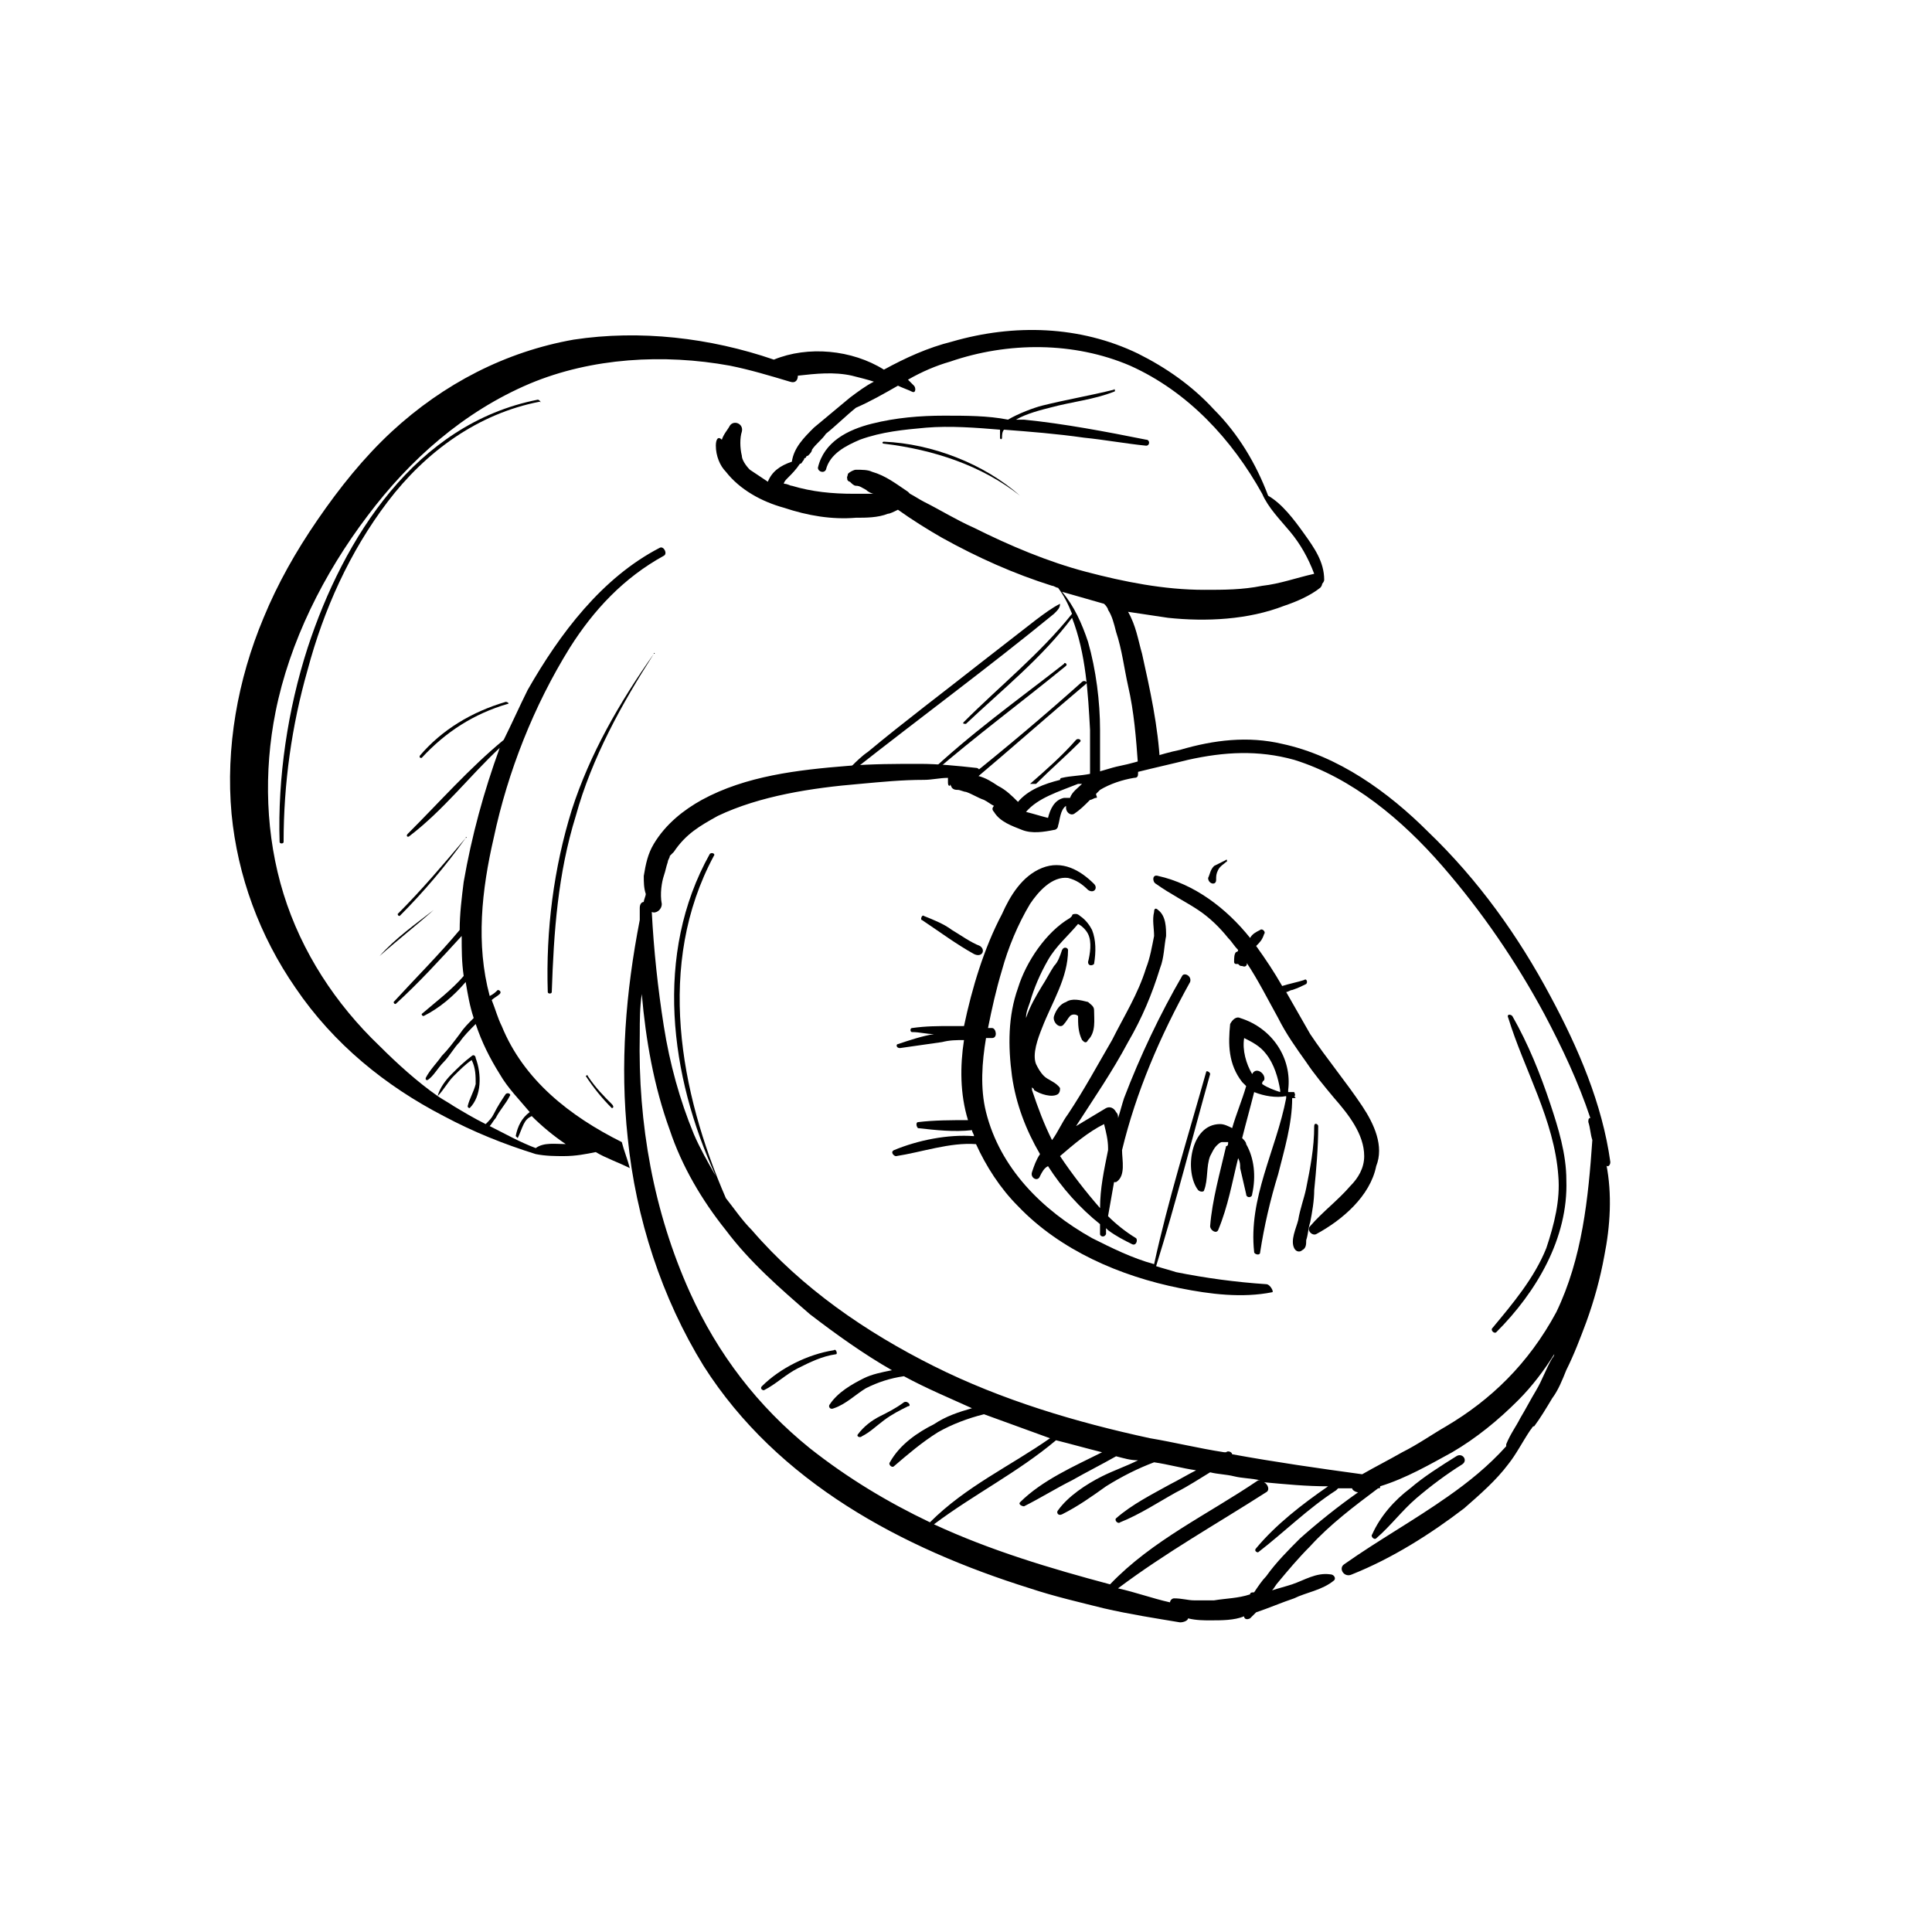 <?xml version="1.0" encoding="UTF-8"?>
<!-- Uploaded to: SVG Repo, www.svgrepo.com, Generator: SVG Repo Mixer Tools -->
<svg fill="#000000" width="800px" height="800px" version="1.1" viewBox="144 144 512 512" xmlns="http://www.w3.org/2000/svg">
 <g>
  <path d="m447.73 260.52c-10.605-2.121-21.742-4.242-32.352-5.305h-2.121c2.652-1.59 6.894-2.652 9.016-3.184 5.832-1.59 11.668-2.121 16.969-4.242 0.531 0 0-1.062 0-0.531-6.363 1.59-12.727 2.652-19.09 4.242-2.121 0.531-6.363 2.121-9.016 3.711-5.301-1.055-11.133-1.055-16.969-1.055-6.363 0-12.727 0.531-19.09 2.121s-12.727 4.773-14.32 11.668c0 1.062 1.59 1.59 2.121 0.531 1.062-4.242 5.305-6.363 9.016-7.953 5.832-2.121 11.668-2.652 17.5-3.184 6.363-0.531 13.258 0 19.621 0.531v2.121c0 0.531 0.531 0.531 0.531 0s0-1.59 0.531-2.121c6.894 0.531 13.789 1.062 21.215 2.121 5.305 0.531 11.137 1.59 16.441 2.121 1.059-0.004 1.059-1.594-0.004-1.594"/>
  <path d="m308.78 446.67c-0.527 0-0.527 0 0 0-13.789-6.894-25.984-16.441-31.82-30.758-1.062-2.121-1.59-4.242-2.652-6.894 0.531-0.531 1.59-1.062 2.121-1.59 0.531-0.531 0-1.062-0.531-1.062-0.531 0.531-1.062 1.062-2.121 1.59-3.711-13.789-2.121-28.105 1.062-41.895 3.711-17.5 10.605-35 20.152-50.383 6.363-10.078 14.32-18.562 24.926-24.395 1.062-0.531 0-2.652-1.062-2.121-15.379 7.953-26.516 22.805-35 37.652-2.121 4.242-4.242 9.016-6.363 13.258-9.016 7.426-16.969 16.441-25.457 24.926-0.531 0.531 0 1.062 0.531 0.531 9.016-6.894 15.91-15.91 23.863-23.336-4.242 11.668-7.426 23.336-9.547 35.531-0.531 4.242-1.062 8.484-1.062 12.727-5.305 6.363-11.668 12.727-17.5 19.09 0 0 0 0.531 0.531 0.531 6.363-5.832 11.668-11.668 17.5-18.031 0 3.711 0 6.894 0.531 10.605-3.184 3.711-7.426 6.894-11.137 10.078 0 0 0 0.531 0.531 0.531 4.242-2.121 7.953-5.305 11.137-9.016 0.531 3.184 1.062 6.363 2.121 9.547-1.59 1.59-2.652 2.652-3.711 4.242-1.59 2.121-3.184 4.242-4.773 5.832-1.062 1.59-3.184 3.711-4.242 5.832 0 0.531 0 0.531 0.531 0.531 1.59-1.062 2.652-3.184 4.242-4.773 1.59-1.59 2.652-3.711 4.242-5.305 1.062-1.59 2.652-3.184 4.242-4.773 1.59 4.773 3.711 9.016 6.363 13.258 2.121 3.711 5.305 6.894 7.953 10.078-2.121 1.59-3.184 3.711-3.711 6.363l0.531 0.531c0.531-1.062 1.062-2.652 1.59-3.711 0.531-1.062 1.062-1.59 2.121-2.121 2.652 2.652 5.832 5.305 9.016 7.426-2.652 0-5.832-0.531-7.953 1.062-4.242-1.59-7.953-3.711-12.199-5.832 0.531-0.531 1.062-1.59 1.59-2.121 1.062-2.121 2.652-3.711 3.711-5.832 0.531-0.531-0.531-1.062-1.062-0.531-1.062 1.59-2.121 3.184-3.184 5.305-0.531 1.062-1.062 1.59-2.121 2.652-3.184-1.59-5.832-3.184-8.484-4.773-1.59-1.062-2.652-1.59-4.242-2.652 1.59-1.59 2.652-3.711 4.242-5.305 1.59-1.59 3.184-3.184 4.773-4.242 1.062 2.121 1.062 4.242 1.062 6.363-0.531 2.121-1.59 3.711-2.121 5.832 0 0.531 0.531 0.531 0.531 0.531 3.184-3.184 3.184-9.016 1.59-13.258 0-0.531-0.531-1.062-1.062-0.531-2.121 1.59-3.711 3.184-5.305 4.773-1.59 1.59-3.184 3.711-3.711 5.832-5.305-3.711-10.605-8.484-15.379-13.258-11.668-11.137-20.684-24.926-25.457-40.305-4.773-15.379-5.305-32.352-2.121-48.258 3.711-18.562 12.727-36.594 24.395-51.973 11.137-14.848 25.457-27.578 42.957-35 16.441-6.894 35.531-7.953 53.031-4.773 5.305 1.062 10.605 2.652 15.91 4.242 1.59 0.531 2.121-0.531 2.121-1.59 4.773-0.531 9.547-1.062 14.32 0 2.121 0.531 4.242 1.062 5.832 1.59-2.121 1.062-4.242 2.652-6.363 4.242-3.184 2.652-6.363 5.305-9.547 7.953-2.652 2.652-5.305 5.305-5.832 9.016-3.184 1.062-5.305 2.652-6.363 5.305-1.59-1.062-3.184-2.121-4.773-3.184-1.062-1.062-2.121-2.652-2.121-3.711-0.531-2.121-0.531-4.773 0-6.363 0.531-2.121-2.121-3.184-3.184-1.59-0.531 1.062-1.59 2.121-2.121 3.711-1.051-1.062-1.582 0-1.582 1.59 0 2.652 1.062 5.305 2.652 6.894 3.711 4.773 9.547 7.953 15.379 9.547 6.363 2.121 12.727 3.184 19.09 2.652 2.652 0 5.832 0 8.484-1.062 0.531 0 1.59-0.531 2.652-1.062 3.711 2.652 7.953 5.305 11.668 7.426 9.547 5.305 19.09 9.547 29.168 12.727 0.531 0 1.062 0.531 1.59 0.531 1.59 2.121 2.652 4.242 3.711 6.894-8.484 10.605-19.09 19.09-28.637 28.637-0.531 0.531 0 0.531 0.531 0.531 9.547-9.016 20.152-17.5 28.105-28.105 3.711 9.547 4.242 20.152 4.773 29.699v12.199c1.062-0.531 1.59-0.531 2.652-1.062v-11.137c0-7.426-1.062-15.91-3.184-23.336-1.59-4.773-3.711-9.547-6.894-13.258 3.711 1.062 7.426 2.121 11.137 3.184l0.531 0.531c-0.531-0.531 0.531 0.531 0.531 1.062 1.062 1.59 1.59 3.711 2.121 5.832 1.59 4.773 2.121 9.547 3.184 14.32 1.59 6.894 2.121 13.789 2.652 21.215 2.121 0 3.711-0.531 5.832-0.531-0.531-10.078-2.652-19.621-4.773-29.168-1.062-3.711-1.59-7.426-3.711-11.137 3.711 0.531 6.894 1.062 10.605 1.59 10.078 1.062 21.215 0.531 30.758-3.184 3.184-1.062 6.894-2.652 9.547-4.773 0.531-0.531 0.531-1.062 0.531-1.062s0.531-0.531 0.531-1.062c0-4.773-2.652-8.484-5.305-12.199-2.652-3.711-5.832-7.953-9.547-10.078-3.184-8.484-7.953-16.441-14.32-22.805-5.832-6.363-12.727-11.137-20.152-14.848-15.379-7.426-32.879-7.953-49.32-3.184-6.363 1.59-12.199 4.242-18.031 7.426-8.484-5.305-20.152-6.363-29.168-2.652-16.969-5.832-35.531-7.953-53.031-5.305-18.031 3.184-34.473 11.668-48.258 24.395-7.426 6.894-13.789 14.848-19.621 23.336-5.832 8.484-10.605 16.969-14.32 25.984-6.894 16.441-10.078 34.473-8.484 51.973 1.59 16.441 7.426 32.352 16.969 46.137 10.078 14.848 23.863 25.984 39.242 33.941 7.953 4.242 15.91 7.426 24.395 10.078 2.656 0.535 5.309 0.535 7.43 0.535 3.184 0 5.832-0.531 8.484-1.062 2.652 1.59 5.832 2.652 9.016 4.242-0.527-2.117-1.59-4.769-2.121-6.891m73.188-200.46c1.062 0.531 2.652 1.062 3.711 1.59 1.062 0.531 1.062-1.062 0.531-1.59l-1.59-1.59c3.711-2.121 7.426-3.711 11.137-4.773 15.379-5.305 32.879-5.305 47.73 1.062 15.379 6.894 27.047 19.621 35 33.941 1.59 3.711 4.773 6.894 7.426 10.078 2.652 3.184 4.773 6.894 6.363 11.137-4.773 1.062-9.016 2.652-13.789 3.184-5.305 1.062-10.078 1.062-15.379 1.062-10.605 0-21.215-2.121-31.289-4.773-10.078-2.652-20.152-6.894-29.699-11.668-4.773-2.121-9.016-4.773-13.258-6.894-1.062-0.531-2.652-1.59-3.711-2.121l-0.531-0.531c-3.184-2.121-5.832-4.242-9.547-5.305-1.062-0.531-2.652-0.531-4.242-0.531-0.531 0-1.59 0.531-2.121 1.062 0 0.531-0.531 1.062 0 1.59-0.531-0.531 0 0.531 0.531 0.531 0.531 0.531 1.062 1.062 1.59 1.062 1.062 0 1.59 0.531 2.652 1.062 0.531 0.531 1.59 1.062 2.121 1.062h-5.305c-5.832 0-11.137-0.531-16.441-2.121-0.531 0-1.062-0.531-2.121-0.531 0-0.531 0.531-1.062 1.062-1.59 1.062-1.062 2.121-2.121 3.184-3.711 0.531 0 0.531-0.531 1.062-1.062 0 0 0-0.531 0.531-0.531 0 0 0-0.531 0.531-0.531 0.531-0.531 1.062-1.062 1.062-1.59 1.062-1.59 2.652-2.652 3.711-4.242 2.652-2.121 5.305-4.773 7.953-6.894 3.707-1.602 7.418-3.723 11.133-5.844"/>
  <path d="m424.92 304.01c-2.121 1.062-4.242 2.652-6.363 4.242-4.773 3.711-9.547 7.426-14.32 11.137-10.078 7.953-20.684 15.91-30.23 23.863-1.59 1.062-3.184 2.652-4.242 3.711-0.531 0.531 0 1.062 0.531 1.062 17.5-13.789 35.531-27.047 53.031-41.367 1.066-1.055 1.594-1.586 1.594-2.648 0.531 0 0.531 0 0 0"/>
  <path d="m390.98 349.09c11.668-10.078 23.863-19.09 35.531-28.637 0.531-0.531-0.531-1.062-0.531-0.531-12.199 9.547-24.926 18.562-36.594 29.699 0.531-1.059 1.062-0.531 1.594-0.531"/>
  <path d="m402.12 350.68c10.078-8.484 19.621-16.969 29.699-25.457 0.531-0.531-0.531-1.062-1.062-0.531-10.078 9.016-20.152 17.5-30.758 25.984 0.527-0.527 1.059-0.527 2.121 0.004"/>
  <path d="m418.56 351.74c3.711-3.711 7.953-7.426 11.668-11.137 0.531-0.531-0.531-1.062-1.062-0.531-3.711 4.242-7.953 7.953-12.199 11.668h1.594"/>
  <path d="m278.02 330c-9.016 2.652-16.969 7.426-22.805 14.32 0 0.531 0 0.531 0.531 0.531 6.363-6.894 13.789-11.668 22.805-14.32 0.531 0 0-0.531-0.531-0.531"/>
  <path d="m267.42 366.06c-5.832 6.894-11.668 13.789-18.031 20.152 0 0 0 0.531 0.531 0.531 6.363-6.367 12.195-13.262 17.5-20.684 0.531 0 0-0.531 0 0"/>
  <path d="m258.93 385.15c-4.773 3.711-10.078 7.426-14.32 12.199v0c4.773-4.242 9.547-7.957 14.32-12.199 0.527 0 0.527 0 0 0"/>
  <path d="m286.51 249.92c-32.352 6.363-51.441 36.594-60.988 65.762-5.305 16.441-7.953 34.473-7.426 51.441 0 0.531 1.062 0.531 1.062 0 0-15.379 2.121-30.758 6.363-45.609 4.242-15.91 11.137-31.289 21.215-44.547 10.078-13.258 23.863-23.336 40.305-26.516 0.531 0.527 0-0.531-0.531-0.531"/>
  <path d="m306.13 436.59c-2.121-2.121-4.242-4.242-6.363-7.422 0-0.531-0.531 0-0.531 0 2.121 3.184 4.242 5.832 6.894 8.484 0.531 0 0.531-0.531 0-1.062"/>
  <path d="m414.32 275.37c-9.547-8.484-23.336-13.789-36.062-14.32-0.531 0-0.531 0.531 0 0.531 13.258 1.594 25.988 5.836 36.062 13.789v0"/>
  <path d="m570.76 451.97c-2.121-15.379-8.484-30.23-15.91-44.016-8.484-15.91-19.09-30.758-32.352-43.488-10.605-10.605-23.863-20.152-38.715-23.336-9.016-2.121-18.031-1.062-27.047 1.59-5.305 1.062-10.605 3.184-15.91 4.242-2.652 0.531-5.305 1.59-7.953 2.121-2.652 0.531-5.305 0.531-7.426 1.062 0 0-0.531 0-0.531 0.531-4.242 1.062-8.484 2.652-11.137 5.832-1.59-1.59-3.184-3.184-5.305-4.242-1.59-1.062-3.184-2.121-5.305-2.652 1.062-0.531 0.531-2.121-0.531-2.121-4.773-0.531-10.078-1.062-14.848-1.062-6.363 0-12.727 0-19.09 0.531-13.258 1.062-27.047 2.652-38.715 9.016-4.773 2.652-9.547 6.363-12.727 11.668-1.59 2.652-2.121 5.305-2.652 8.484 0 1.59 0 3.184 0.531 4.773 0 0.531-0.531 1.59-0.531 2.121-0.531 0-1.062 0.531-1.062 1.59v3.184c-3.711 19.09-5.305 38.184-3.184 57.805 2.121 21.215 9.016 42.426 20.152 60.457 19.621 30.758 52.504 48.258 86.441 58.867 6.363 2.121 13.258 3.711 19.621 5.305 6.894 1.59 13.789 2.652 20.152 3.711 1.062 0 2.121-0.531 2.121-1.062 2.121 0.531 4.242 0.531 5.832 0.531 3.184 0 6.363 0 9.016-1.062 0 0.531 0.531 1.062 1.59 0.531l1.59-1.59c3.184-1.062 6.894-2.652 10.078-3.711 3.184-1.59 7.426-2.121 10.605-4.773 0.531-0.531 0-1.59-1.062-1.59-3.711-0.531-6.894 1.59-10.078 2.652-1.59 0.531-3.711 1.062-5.305 1.59 0.531-0.531 1.062-1.59 1.59-2.121 2.652-3.184 5.305-6.363 8.484-9.547 5.305-5.832 11.668-10.605 18.031-15.379 0.531 0 0.531 0 0.531-0.531 6.894-2.121 13.258-5.832 19.09-9.016 6.363-3.711 12.199-8.484 17.5-13.789 3.711-3.711 6.894-7.953 9.547-12.199 0 0.531-0.531 1.062-0.531 1.062-1.59 2.652-2.652 5.832-4.242 8.484-1.59 2.652-2.652 4.773-4.242 7.426-1.062 2.121-2.652 4.242-3.711 6.894v0.531c-4.773 5.305-10.078 9.547-15.379 13.258-9.016 6.363-18.562 11.668-27.578 18.031-1.59 1.062 0 3.711 2.121 2.652 10.605-4.242 20.684-10.605 29.699-17.5 4.242-3.711 8.484-7.426 11.668-11.668 2.121-2.652 3.711-5.832 5.832-9.016 0.531-0.531 0.531-1.062 1.062-1.062 1.59-2.121 3.184-4.773 4.773-7.426 1.59-2.121 2.652-4.773 3.711-7.426 2.121-4.242 3.711-8.484 5.305-12.727 2.121-5.832 3.711-11.668 4.773-17.5 1.59-7.953 2.121-16.441 0.531-24.395 0.02 1.066 1.078 0.535 1.078-0.527m-141.07-100.23h1.062c-1.062 1.062-2.652 2.121-3.184 3.711h-1.59c-2.652 0.531-3.711 3.184-4.242 5.305-2.121-0.531-3.711-1.062-5.832-1.59 3.18-3.715 8.484-5.305 13.785-7.426m-39.242 195.69c-11.137-5.305-21.742-11.668-31.82-19.621-13.789-11.137-24.395-24.926-31.82-41.367-9.547-21.215-13.789-44.547-13.258-68.41 0-3.711 0-6.894 0.531-10.605 1.062 12.199 3.184 24.395 7.426 36.062 3.184 9.547 8.484 18.562 14.848 26.516 6.363 8.484 14.32 15.379 22.273 22.273 6.894 5.305 14.32 10.605 21.742 14.848-2.652 0.531-5.305 1.062-7.426 2.121-3.184 1.59-6.894 3.711-9.016 6.894-0.531 0.531 0 1.59 1.062 1.062 3.184-1.062 5.832-3.711 8.484-5.305 3.184-1.59 6.363-2.652 10.078-3.184 5.832 3.184 12.199 5.832 18.031 8.484-3.711 1.062-6.894 2.121-10.078 4.242-4.242 2.121-9.016 5.305-11.668 10.078-0.531 0.531 0.531 1.59 1.062 1.062 3.711-3.184 7.426-6.363 11.668-9.016 3.711-2.121 7.953-3.711 12.199-4.773 5.832 2.121 11.668 4.242 17.5 6.363-10.609 7.422-22.273 12.727-31.82 22.273 0.531 0 0.531 0 0 0m47.73 16.441c-15.91-4.242-31.82-9.016-46.668-15.91 10.605-7.953 22.273-13.789 32.352-22.273 4.242 1.062 7.953 2.121 12.199 3.184-7.426 3.711-15.91 7.426-21.742 13.258-0.531 0.531 0.531 1.062 1.062 1.062 4.242-2.121 8.484-4.773 12.727-6.894 3.711-2.121 7.953-4.242 11.668-6.363 2.121 0.531 3.711 1.062 5.832 1.062-3.184 1.59-6.363 2.652-9.547 4.242-4.242 2.121-9.016 5.305-11.668 9.016-0.531 0.531 0 1.59 1.062 1.062 4.242-2.121 7.953-4.773 11.668-7.426 4.242-2.652 8.484-4.773 12.727-6.363 3.711 0.531 7.426 1.59 11.137 2.121-2.121 1.062-4.773 2.652-6.894 3.711-4.773 2.652-10.078 5.305-14.32 9.016-0.531 0.531 0.531 1.59 1.062 1.062 5.305-2.121 10.078-5.305 14.848-7.953 3.184-1.59 6.363-3.711 9.016-5.305 2.121 0.531 4.242 0.531 6.363 1.062s4.773 0.531 6.894 1.062h-0.531c-13.262 9.004-28.109 15.898-39.246 27.566m50.379-12.199c-3.184 3.184-6.363 6.363-9.016 10.078-1.062 1.062-2.121 2.652-3.184 4.242-0.531 0-1.062 0-1.062 0.531-3.184 1.062-6.363 1.062-9.547 1.59h-5.305c-1.59 0-3.184-0.531-5.305-0.531-0.531 0-1.062 0.531-1.062 1.062-4.773-1.062-9.016-2.652-13.789-3.711 12.727-9.547 25.984-16.969 39.242-25.457 1.062-0.531 0.531-2.121-0.531-2.652 5.832 0.531 11.137 1.062 16.969 1.062-6.894 4.773-13.789 10.078-19.09 16.441-0.531 0.531 0 1.062 0.531 1.062 6.894-5.305 13.258-11.668 20.684-16.441l0.531-0.531h3.711c0 0.531 1.062 1.062 1.59 1.062-5.289 3.707-10.594 7.949-15.367 12.191m38.715-29.699c-3.711 2.121-7.426 4.773-11.668 6.894-3.711 2.121-6.894 3.711-10.605 5.832-11.668-1.59-22.805-3.184-34.473-5.305 0-0.531-1.062-1.062-1.59-0.531h-0.531c-6.894-1.062-13.258-2.652-19.621-3.711-19.621-4.242-39.242-10.078-57.273-19.09-18.031-9.016-35-20.684-48.258-36.062-2.652-2.652-4.773-5.832-6.894-8.484-12.203-28.105-18.566-62.047-3.188-90.684 0.531-0.531-0.531-1.062-1.062-0.531-14.848 26.516-10.605 58.867 1.59 85.383-2.121-3.711-4.242-7.426-5.832-11.137-3.711-9.016-6.363-18.562-7.953-28.637-1.59-10.078-2.652-20.152-3.184-30.23 1.062 0.531 2.652-0.531 2.652-2.121-0.531-2.652 0-5.832 0.531-7.426 0.531-1.59 0.531-2.121 1.062-3.711 0-0.531 0.531-1.062 0.531-1.59l1.062-1.062c3.184-4.773 6.894-6.894 11.668-9.547 11.137-5.305 24.926-7.426 37.652-8.484 5.832-0.531 11.137-1.062 16.969-1.062 2.121 0 4.242-0.531 6.363-0.531v0.531 0.531c0 0.531 0 1.062 0.531 1.062 0-0.531 0-0.531 0.531 0.531 0.531 0.531 1.062 0.531 1.59 0.531 0.531 0 1.59 0.531 2.121 0.531 1.59 0.531 3.184 1.59 4.773 2.121 1.062 0.531 1.59 1.062 2.652 1.59-0.531 0.531-0.531 1.062 0 1.59 1.59 2.652 4.773 3.711 7.426 4.773 2.652 1.062 5.832 0.531 8.484 0 0.531 0 1.062-0.531 1.062-1.062 0.531-1.59 0.531-4.242 2.121-5.305v0.531c0 1.062 1.062 2.121 2.121 1.59 1.59-1.062 2.652-2.121 4.242-3.711 0.531 0 1.062-0.531 1.59-0.531 0.531 0 0-0.531 0-1.062l1.062-1.062c2.652-1.59 5.832-2.652 9.016-3.184 1.062 0 1.062-0.531 1.062-1.59 4.242-1.062 9.016-2.121 13.258-3.184 9.547-2.121 18.562-2.652 28.105 0 15.379 4.773 28.637 15.91 39.242 28.105 10.605 12.199 19.621 25.457 27.047 39.242 4.773 9.016 9.016 18.031 12.199 27.578-0.531 0-0.531 0.531-0.531 1.062 0.531 1.59 0.531 3.184 1.062 4.773-1.062 15.379-2.652 31.289-9.547 45.609-7.43 13.797-17.504 23.34-29.172 30.234"/>
  <path d="m479.55 484.32c-7.953-0.531-15.91-1.59-23.863-3.184-1.59-0.531-3.711-1.062-5.305-1.59 5.305-16.969 9.547-33.941 14.32-50.91 0-0.531-1.062-1.062-1.062-0.531-4.773 16.969-10.078 33.941-13.789 50.91-5.832-1.59-11.137-4.242-16.441-6.894-13.258-7.426-24.395-18.562-28.105-33.41-1.59-6.363-1.062-13.258 0-19.621h1.59c1.59 0 1.062-2.652 0-2.652h-1.062c1.062-5.305 2.121-10.078 3.711-15.379 1.59-5.832 4.242-12.199 7.426-17.5 2.121-3.184 5.832-7.426 10.078-6.894 2.121 0.531 3.711 1.59 5.305 3.184 1.59 1.062 2.652-0.531 1.59-1.59-3.711-3.711-8.484-6.363-13.789-4.242-5.305 2.121-8.484 7.426-10.605 12.199-4.773 9.016-7.953 19.621-10.078 29.699h-3.184c-3.711 0-6.894 0-10.605 0.531-0.531 0-0.531 1.062 0 1.062 2.121 0 3.711 0.531 5.832 0.531-3.184 0.531-6.363 1.59-9.547 2.652-0.531 0-0.531 1.062 0.531 1.062 3.711-0.531 7.426-1.062 11.137-1.59 2.121-0.531 3.711-0.531 5.832-0.531-1.062 6.894-1.062 14.32 1.062 21.215-4.242 0-9.016 0-13.258 0.531-0.531 0-0.531 1.062 0 1.59 4.773 0.531 9.547 1.062 14.32 0.531 0 0.531 0.531 1.062 0.531 1.59-6.894-0.531-14.848 1.062-21.215 3.711-1.062 0.531 0 1.59 0.531 1.59 6.894-1.062 14.32-3.711 21.215-3.184 2.652 5.832 6.363 11.668 11.137 16.441 11.137 11.668 27.047 18.562 42.957 21.742 7.953 1.59 16.441 2.652 24.395 1.062 0.531-0.012-0.527-2.133-1.59-2.133"/>
  <path d="m505 437.12c-4.242-6.363-9.547-12.727-13.789-19.09-2.121-3.711-4.242-7.426-6.363-11.137 0.531 0 1.062-0.531 1.59-0.531 1.59-0.531 2.652-1.062 3.711-1.59 0.531-0.531 0-1.59-0.531-1.062-1.59 0.531-4.242 1.062-5.832 1.59-2.121-3.711-4.242-6.894-6.894-10.605 1.062-1.062 1.59-1.59 2.121-3.184 0.531-0.531-0.531-1.59-1.062-1.062-1.062 0.531-2.121 1.062-2.652 2.121-6.363-7.953-14.848-14.32-24.395-16.441-1.59-0.531-1.59 1.59-0.531 2.121 3.711 2.652 7.953 4.773 11.137 6.894 3.184 2.121 5.832 4.773 7.953 7.426 1.062 1.062 1.59 2.121 2.652 3.184 0 0 0 0.531-0.531 0.531-0.531 0.531-0.531 1.59-0.531 2.652 0 0 0 0.531 0.531 0.531h0.531c0.531 0.531 0.531 0.531 1.062 0.531 1.062 0.531 1.59-0.531 1.062-1.062 3.184 4.773 5.832 10.078 8.484 14.848 2.121 4.242 4.773 7.953 7.426 11.668 2.121 3.184 4.773 6.363 7.426 9.547 3.711 4.242 7.953 9.547 7.953 15.379 0 3.184-1.59 5.832-3.711 7.953-3.184 3.711-7.426 6.894-10.605 10.605-1.062 1.062 0.531 2.652 1.59 2.121 6.894-3.711 14.32-10.078 15.91-18.031 2.121-5.301-0.531-11.133-3.711-15.906m-30.23-38.715c-0.531 0-0.531 0 0 0-0.531 0-0.531 0 0 0-0.531 0 0 0 0 0"/>
  <path d="m486.97 434.47c0.531 0 0-1.062 0-1.062h-1.59v-0.531c1.062-8.484-4.242-16.441-12.727-19.09-1.062-0.531-2.121 0.531-2.652 1.59-0.531 5.305-0.531 10.605 3.184 15.379l1.062 1.062c-1.062 3.711-2.652 7.426-3.711 11.137-1.062-0.531-2.121-1.062-3.184-1.062-7.953 0-9.547 12.727-5.832 17.5 0.531 0.531 1.59 0.531 1.59 0 1.062-2.652 0.531-6.363 1.59-9.016 0.531-1.062 1.062-2.121 1.59-2.652 0.531-0.531 1.062-1.062 1.59-1.062h1.59c0 0.531 0 1.062-0.531 1.062-1.59 6.894-3.711 14.32-4.242 21.215 0 1.062 1.59 2.121 2.121 1.062 2.652-6.363 3.711-12.727 5.305-19.09 0.531 1.062 0.531 1.59 0.531 2.652 0.531 2.121 1.062 4.773 1.59 6.894 0 1.062 1.59 1.062 1.59 0 1.062-4.773 0.531-9.547-1.59-13.258 0-0.531-0.531-1.062-1.062-1.59 1.062-4.242 2.121-7.953 3.184-12.199 2.652 1.062 5.832 1.59 8.484 1.062v0.531c-2.652 13.789-10.078 26.516-8.484 40.836 0 0.531 1.59 1.062 1.59 0 1.062-6.894 2.652-13.789 4.773-20.684 1.59-6.363 3.711-13.258 3.711-20.152 1.062-0.004 1.062-0.004 0.531-0.535m-8.484-3.18c0-0.531 0-0.531 0.531-1.062 0.531-1.59-2.121-3.711-3.184-1.59-1.59-2.652-2.652-6.363-2.121-9.547 2.121 1.062 4.242 2.121 5.832 4.242 2.121 2.652 3.184 6.363 3.711 9.547v0.531c-1.59-0.531-3.18-1.062-4.769-2.121"/>
  <path d="m493.34 442.43c0-0.531-1.062-1.062-1.062 0 0 5.832-1.062 11.137-2.121 16.441-0.531 2.652-1.59 5.305-2.121 8.484-0.531 2.121-2.121 5.305-1.062 7.426 0.531 1.062 1.59 1.062 2.121 0.531 1.062-0.531 1.062-1.59 1.062-2.652 0.531-1.59 0.531-3.184 1.062-4.773 0.531-2.652 1.062-5.832 1.062-8.484 0.527-5.309 1.059-11.141 1.059-16.973"/>
  <path d="m529.93 529.93c-4.242 2.652-8.484 5.305-12.199 8.484-4.242 3.184-7.953 7.426-10.078 12.199-0.531 0.531 0.531 1.59 1.062 1.062 3.711-3.184 6.894-7.426 10.605-10.605 3.711-3.184 7.953-6.363 12.199-9.016 1.59-1.066 0-3.188-1.59-2.125"/>
  <path d="m383.56 515.61c-2.121 1.59-4.242 2.652-6.363 3.711-2.121 1.062-4.242 2.652-5.832 4.773-0.531 0.531 0.531 1.062 1.062 0.531 2.121-1.062 3.711-2.652 5.832-4.242 2.121-1.59 4.242-2.652 6.363-3.711 1.059 0-0.004-1.594-1.062-1.062"/>
  <path d="m365 501.82c-6.894 1.062-14.32 4.773-19.09 9.547-0.531 0.531 0 1.062 0.531 1.062 3.184-1.59 5.832-4.242 9.016-5.832s6.363-3.184 10.078-3.711c0.527-0.004-0.004-1.598-0.535-1.066"/>
  <path d="m433.94 411.66c0-1.062-1.062-1.59-1.59-2.121-2.121-0.531-4.242-1.062-5.832 0-1.59 0.531-2.652 2.121-3.184 3.711s1.59 3.711 2.652 2.121c0.531-0.531 1.062-1.59 1.59-2.121 0.531-0.531 1.59-0.531 2.121 0 0 2.121 0 4.242 1.062 6.363 0.531 0.531 1.062 1.062 1.59 0 2.121-2.117 1.59-5.301 1.59-7.953"/>
  <path d="m457.27 402.65c-5.832 10.078-11.137 21.215-15.379 32.352-0.531 1.59-1.062 3.711-1.59 5.305 0-0.531 0-1.062-0.531-1.59-0.531-1.062-1.59-1.59-2.652-1.062-2.652 1.59-5.305 3.184-7.953 4.773 4.773-7.426 9.547-14.32 13.789-22.273 3.711-6.363 6.363-12.727 8.484-19.621 1.062-2.652 1.062-5.832 1.59-8.484 0-2.121 0-5.305-2.121-6.894-0.531-0.531-1.062-0.531-1.062 0.531-0.531 2.121 0 4.242 0 6.363-0.531 2.652-1.062 5.832-2.121 8.484-2.121 6.894-5.832 12.727-9.016 19.09-3.711 6.363-7.426 13.258-11.668 19.621-1.59 2.121-2.652 4.773-4.242 6.894-2.121-4.242-3.711-8.484-5.305-13.258 0-0.531 0-1.062-0.531-1.062 0.531 0.531 1.062 0.531 1.062 1.062 1.59 1.062 4.773 2.121 6.363 1.062 0.531-0.531 0.531-1.062 0.531-1.59-1.062-1.59-3.184-2.121-4.242-3.184-1.062-1.062-1.59-2.121-2.121-3.184-1.062-2.652 0.531-6.894 1.59-9.547 2.652-6.894 6.894-13.258 6.894-20.684 0-0.531-1.062-1.062-1.59 0-0.531 1.59-1.062 3.184-2.121 4.242-1.062 1.59-2.121 3.711-3.184 5.305-1.59 2.652-3.184 5.305-4.242 8.484 0-1.59 0.531-2.652 1.062-4.242 1.062-3.711 2.652-7.426 4.773-11.137 2.121-3.711 5.305-6.363 7.953-9.547 1.062 0.531 2.121 1.59 2.652 2.652 1.062 2.121 0.531 5.305 0 7.426 0 1.062 1.062 1.062 1.59 0.531 0.531-3.184 0.531-6.363-0.531-9.016-0.531-1.062-1.59-2.652-3.184-3.711 0 0-0.531-0.531-1.062-0.531s-1.062 0-1.062 0.531l-0.531 0.531c-6.363 3.711-11.668 11.668-13.789 18.562-2.652 7.426-2.652 15.379-1.59 23.336 1.062 7.426 3.711 14.32 7.426 20.684-1.062 1.59-1.59 3.184-2.121 4.773s1.59 2.652 2.121 1.062c0.531-1.062 1.062-2.121 2.121-2.652 3.711 5.832 8.484 11.137 13.789 15.379v2.652c0 0.531 1.062 1.062 1.59 0v-1.59l0.531 0.531c2.121 1.59 4.242 2.652 6.363 3.711 1.062 0.531 1.59-1.062 1.062-1.59-2.652-1.59-5.305-3.711-7.426-5.832 0.531-3.184 1.062-5.832 1.59-9.016h0.531c2.652-1.59 1.59-5.832 1.59-8.484 3.711-15.379 10.078-30.23 18.031-44.547 0.539-1.605-1.582-2.664-2.113-1.605m-32.352 47.73c3.711-3.184 7.426-6.363 11.668-8.484 0.531 2.121 1.062 4.242 1.062 6.363v0.531c-1.062 5.305-2.121 10.078-2.121 15.379-3.715-4.242-7.426-9.016-10.609-13.789"/>
  <path d="m403.71 394.7c-2.652-1.062-4.773-2.652-7.426-4.242-2.121-1.59-4.773-2.652-7.426-3.711-0.531-0.531-1.062 1.062-0.531 1.062 4.773 3.184 9.016 6.363 13.789 9.016 2.125 1.059 3.184-1.062 1.594-2.125"/>
  <path d="m468.94 371.89c-1.062 0.531-2.121 1.062-3.184 1.59-1.062 1.062-1.062 2.121-1.59 3.184 0 1.59 2.121 2.121 2.121 0.531 0-1.062 0-1.59 0.531-2.652s1.59-1.59 2.121-2.121c0.531 0 0-1.062 0-0.531"/>
  <path d="m559.1 456.74c0-6.894-2.121-13.789-4.242-20.152-2.652-7.953-5.832-15.91-10.078-23.336-0.531-0.531-1.59-0.531-1.062 0.531 4.242 13.789 12.199 27.047 13.258 41.895 0.531 6.363-1.062 12.727-3.184 19.09-3.184 7.953-9.016 14.848-14.32 21.215-0.531 0.531 0.531 1.59 1.062 1.062 10.609-10.605 19.094-24.926 18.566-40.305"/>
  <path d="m317.27 317.27c-9.016 12.727-16.969 26.516-21.742 41.367-4.773 15.379-6.894 31.82-6.363 48.258 0 0.531 1.062 0.531 1.062 0 0.531-15.91 1.59-31.289 6.363-46.668 4.238-15.383 12.191-29.699 20.68-42.957 0.527 0 0-0.531 0 0"/>
 </g>
</svg>